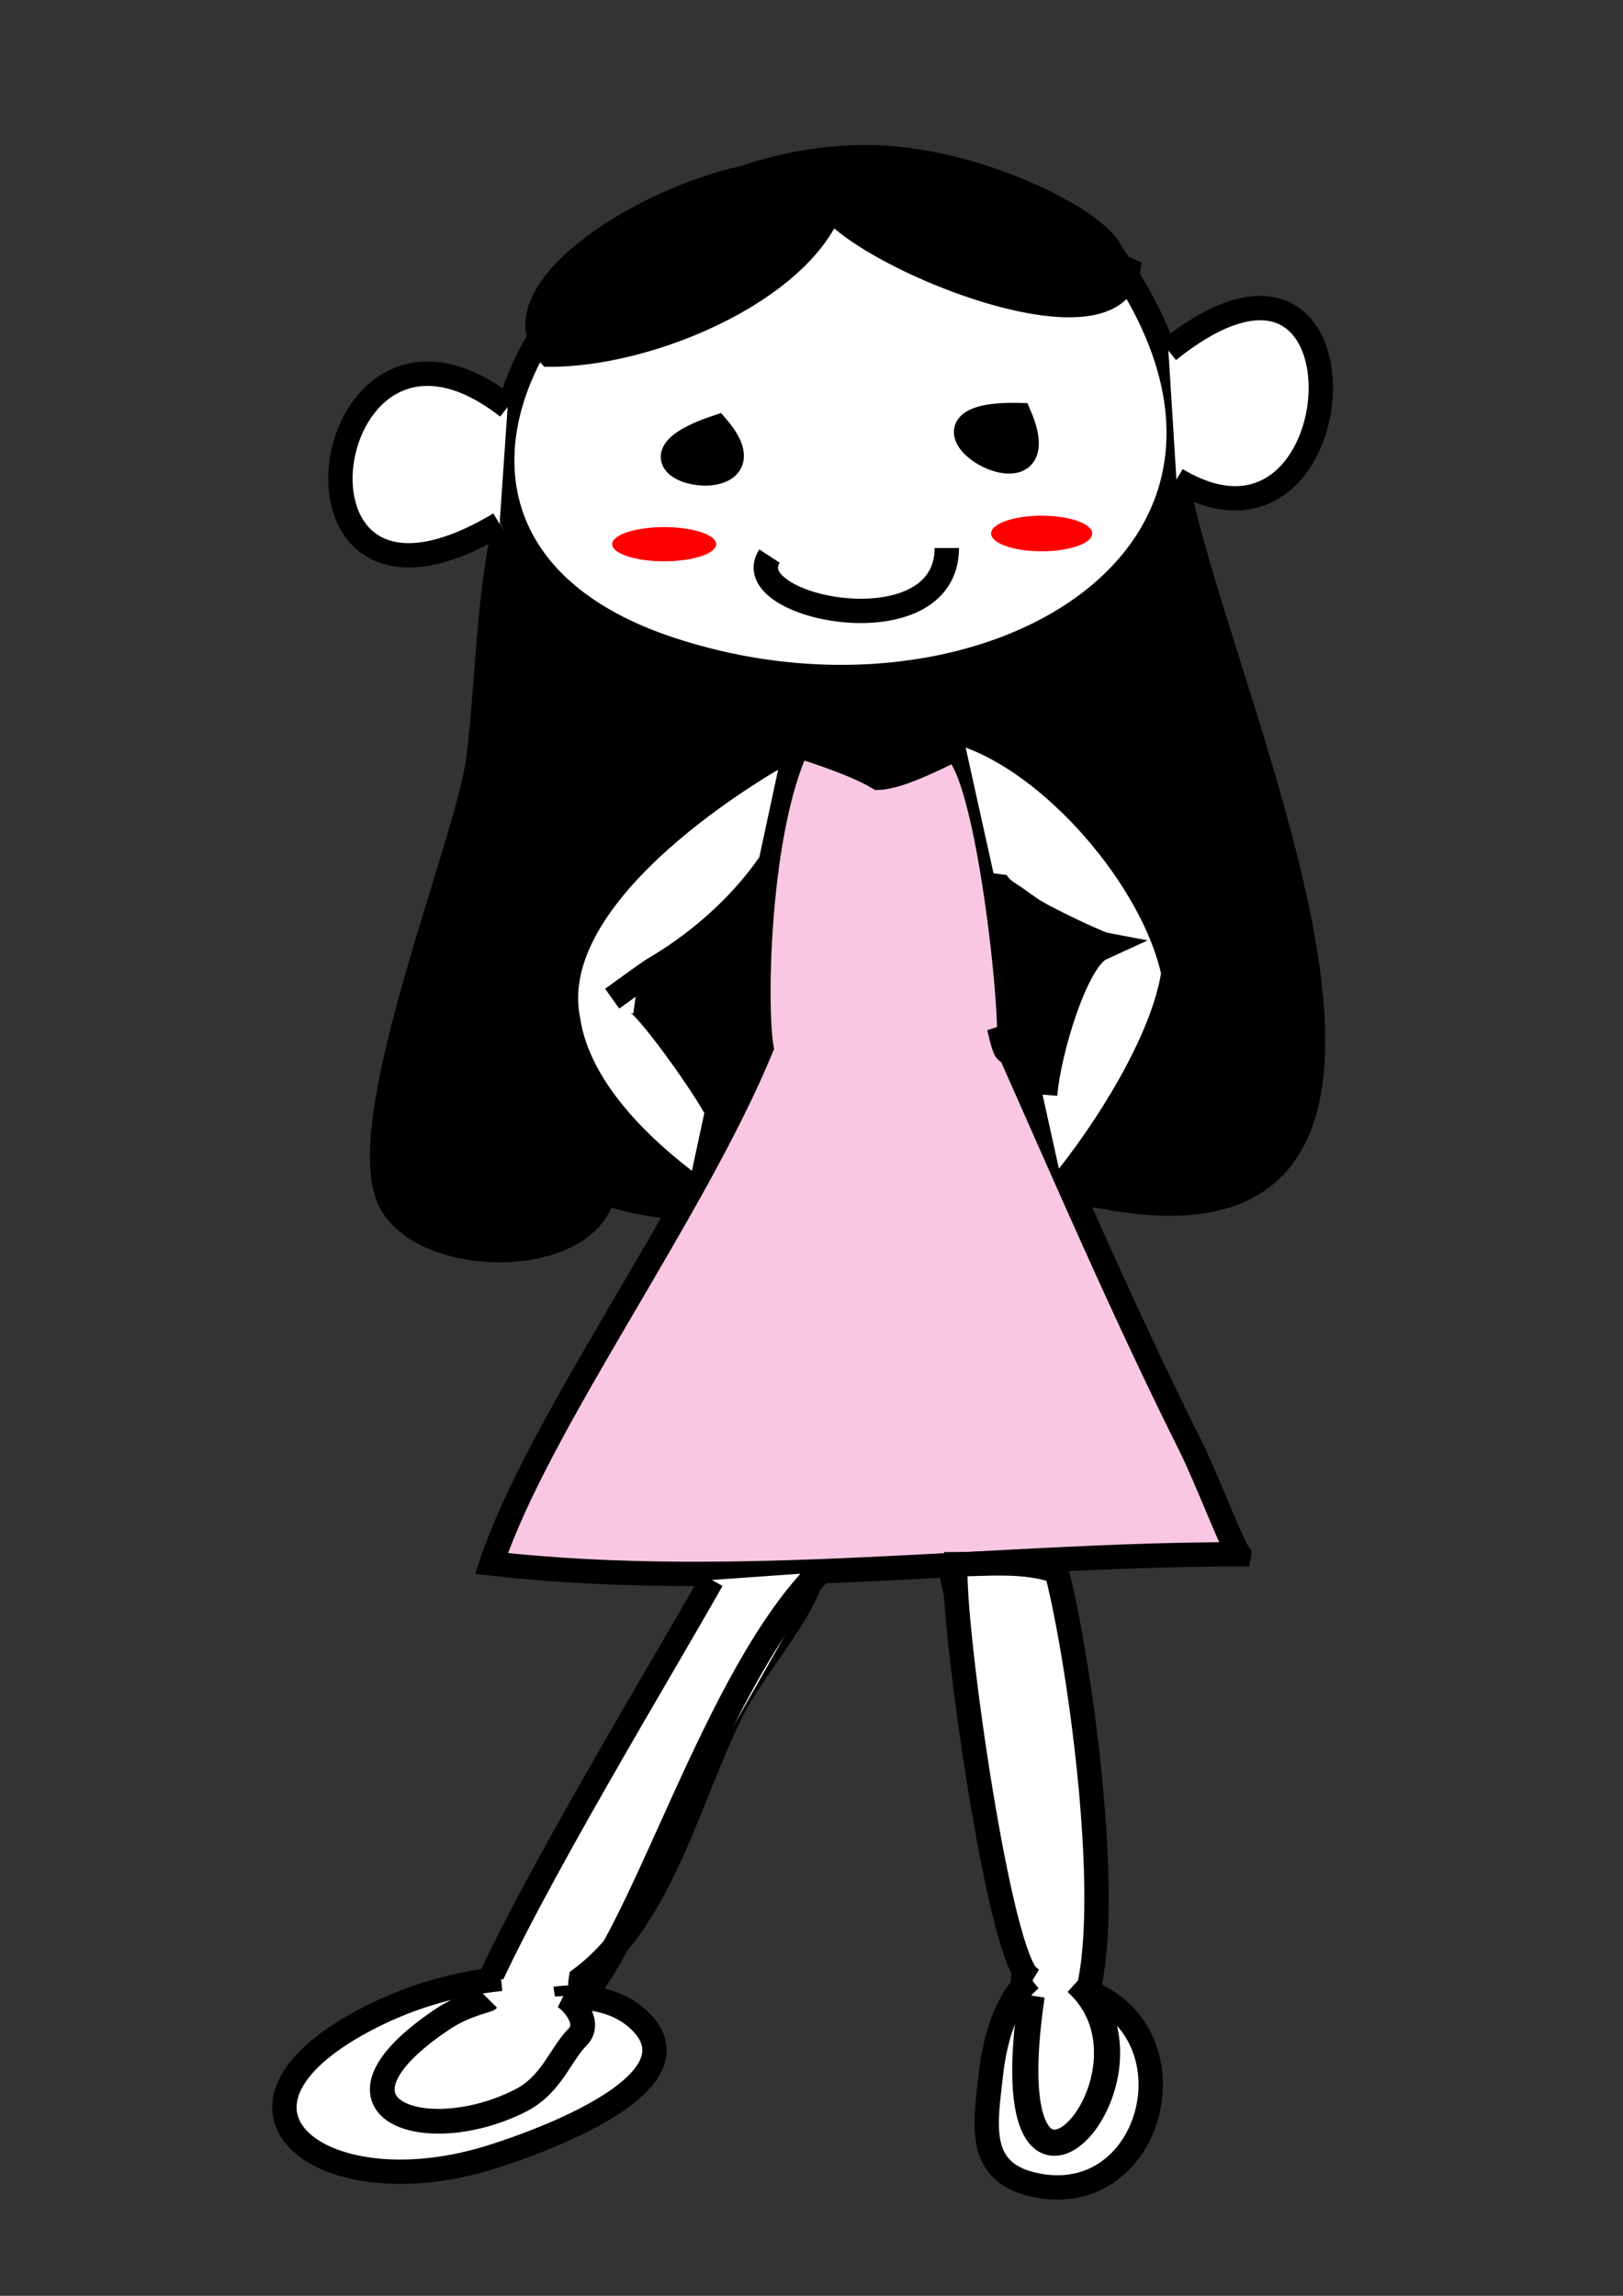 <?xml version="1.0" encoding="UTF-8" standalone="no"?>
<!-- Created with Inkscape (http://www.inkscape.org/) -->

<svg
   width="100mm"
   height="141.429mm"
   viewBox="0 0 100 141.429"
   version="1.1"
   id="svg1"
   xmlns="http://www.w3.org/2000/svg"
   xmlns:svg="http://www.w3.org/2000/svg">
  <rect x="0" y="0" width="100" height="141.429" fill="#333333" stroke="none"/>
  <defs
     id="defs1" />
  <g
     id="layer1">
    <path
       style="display:inline;fill:#000000;fill-opacity:1;stroke:#000000;stroke-width:1.5"
       d="m 30.874,33.436 c -0.825,4.362 -0.85,8.904 -1.404,13.34 -0.638,5.106 -7.839,22.412 -5.441,27.207 2.042,4.084 12.161,4.16 13.165,-0.527 22.655,7.502 23.639,-33.308 8.235,-42.551 -5.711,-3.427 -10.449,3.334 -14.554,2.53 z"
       id="path34" />
    <path
       style="display:inline;fill:#000000;fill-opacity:1;stroke:#000000;stroke-width:1.5"
       d="m 72.3,28.345 c 1.731,12.981 21.119,50.628 -4.739,45.287 -18.002,1.836 -18.865,-30.728 -9.224,-40.369 4.491,-4.491 9.117,-2.573 13.963,-4.919 z"
       id="path35" />
    <path
       style="fill:#ffffff;stroke:#000000;stroke-width:1.5"
       d="m 68.514,15.639 c -0.808,-2.091 -8.518,-5.958 -15.143,-5.958 -18.637,0 -32.99,23.343 -12.164,30.285 19.415,6.472 40.492,-5.868 27.306,-24.327 z"
       id="path1" />
    <path
       style="fill:#000000;fill-opacity:1;stroke:#000000;stroke-width:1.5"
       d="m 44.187,26.313 c 0,0 0,0 0,0 -7.837,2.612 4.144,4.835 0,0 z"
       id="path4" />
    <path
       style="fill:#000000;stroke:#000000;stroke-width:1.5"
       d="m 62.805,25.569 c -8.624,-0.197 2.796,6.524 0,0 z"
       id="path5" />
    <path
       style="fill:none;stroke:#000000;stroke-width:1.5"
       d="m 47.414,34.257 c -2.11,3.218 10.923,5.836 10.923,-0.496"
       id="path6" />
    <path
       style="fill:#000000;stroke:#000000;stroke-width:1.622"
       d="m 33.892,21.784 c 6.951,0 17.279,-4.874 17.623,-10.735 -5.923,-2.387 -21.882,6.01 -17.623,10.735 z"
       id="path7" />
    <path
       style="fill:#000000;fill-opacity:1;stroke:#000000;stroke-width:1.5"
       d="m 69.507,16.632 c -1.042,6.249 -20.804,-2.765 -18.618,-5.213 7.635,-2.616 12.633,2.648 18.618,5.213 z"
       id="path8" />
    <path
       style="fill:none;stroke:#000000;stroke-width:1.5"
       d="m 49.4,42.449 c 0.6,0.893 0.152,2.162 0,3.227"
       id="path9" />
    <path
       style="fill:none;stroke:#000000;stroke-width:1.5"
       d="m 56.35,41.704 c 0.096,2.495 0.394,3.603 2.979,3.972"
       id="path10" />
    <path
       style="fill:#f9c7e2;fill-opacity:1;stroke:#000000;stroke-width:1.5"
       d="m 76.337,95.75 c -0.532,-0.799 -2.044,-4.79 -2.984,-6.67 -4.226,-8.451 -7.955,-17.176 -11.789,-25.778 1.63,7.333 -0.151,-15.182 -2.731,-17.129 -0.507,0.169 -3.236,1.698 -4.717,1.738 -1.679,-1.008 -5.044,-1.988 -4.965,-1.986 -2.463,5.215 -2.683,15.924 -2.234,18.618 -4.209,10.211 -13.761,23.161 -16.632,31.775 15.276,1.717 30.739,-0.567 46.052,-0.567 z"
       id="path11" />
    <path
       style="fill:#ffffff;stroke:#000000;stroke-width:1.5"
       d="m 43.863,97.329 c -3.035,5.398 -11.33,19.064 -14.218,25.803 -12.632,7.875 -0.425,8.851 5.88,2.545 0.655,-0.655 0.109,-2.848 0.263,-3.774 4.995,-3.728 6.594,-11.082 9.303,-16.5 1.366,-2.733 4.357,-5.932 5.003,-8.513"
       id="path15" />
    <path
       style="fill:#ffffff;stroke:#000000;stroke-width:1.563"
       d="m 50.687,96.65 c -6.657,6.467 -10.989,22.598 -15.227,26.811"
       id="path16" />
    <path
       style="fill:#ffffff;stroke:#000000;stroke-width:1.5"
       d="m 30.874,121.904 c -2.723,0.276 -5.43,1.047 -7.899,2.282 -11.174,5.587 -3.326,11.881 7.021,8.777 2.223,-0.667 13.478,-4.426 9.479,-8.426 -1.369,-1.369 -3.401,-1.671 -5.266,-1.404"
       id="path17" />
    <path
       style="fill:#ffffff;stroke:#000000;stroke-width:1.56"
       d="m 58.457,95.928 c 0.943,5.364 5.935,21.5 4.33,28.077"
       id="path18" />
    <path
       style="fill:#ffffff;fill-opacity:1;stroke:#000000;stroke-width:1.5"
       d="m 63.523,121.904 c -1.557,1.246 -2.244,3.867 -2.457,5.793 -0.335,3.019 -0.953,5.993 2.457,6.846 7.424,1.856 10.368,-9.139 3.511,-11.848 1.52,-6.08 -0.592,-20.755 -1.931,-25.891 -1.921,-0.725 -4.449,-0.439 -6.231,-0.439 -0.239,3.558 2.751,24.827 4.652,25.54 z"
       id="path19" />
    <path
       style="fill:#ffffff;stroke:#000000;stroke-width:1.524"
       d="m 30.089,123.147 c -0.1,0.1 -1.463,0.326 -2.843,1.254 -8.169,5.488 -1.075,7.973 4.798,5.014 1.945,-0.98 2.456,-2.833 3.554,-3.94 0.869,-0.876 -0.348,-2.235 -0.889,-2.507"
       id="path20" />
    <path
       style="fill:#ffffff;stroke:#000000;stroke-width:1.611"
       d="m 63.567,122.938 c -2.64,17.804 9.059,4.857 2.752,-0.827"
       id="path21" />
    <path
       style="fill:#ffffff;fill-opacity:1;stroke:#000000;stroke-width:1.5"
       d="m 48.158,46.421 c -3.913,2.235 -14.58,9.269 -13.157,16.384 0.671,4.623 5.201,8.434 7.457,10.126"
       id="path24" />
    <path
       style="fill:#ffffff;fill-opacity:1;stroke:#000000;stroke-width:1.5"
       d="m 59.31,45.197 c 5.595,1.781 11.768,9.043 12.989,14.745 -0.629,4.158 -4.183,9.735 -6.846,12.989"
       id="path29" />
    <path
       style="fill:none;stroke:#000000;stroke-width:1.5"
       d="m 47.374,53.271 c -1.851,2.649 -4.406,4.866 -7.197,6.495 -0.832,0.567 -1.638,1.17 -2.457,1.755"
       id="path30" />
    <path
       style="fill:none;stroke:#000000;stroke-width:1.5"
       d="m 39.124,61.697 c 0.606,0.086 4.064,4.914 4.915,6.495"
       id="path31" />
    <path
       style="fill:none;stroke:#000000;stroke-width:1.5"
       d="m 61.241,53.798 c -0.195,1.422 5.783,4.02 7.197,4.564"
       id="path32" />
    <path
       style="fill:none;stroke:#000000;stroke-width:1.805"
       d="m 64.242,67.432 c 0.223,-2.714 1.936,-8.413 3.516,-9.138 -2.563,-0.481 -4.379,-2.409 -6.341,-3.531"
       id="path33" />
    <ellipse
       style="fill:#ff0000;fill-opacity:1;stroke:none;stroke-width:1.5;stroke-opacity:1"
       id="path37"
       cx="40.923"
       cy="33.524"
       rx="3.203"
       ry="1.053" />
    <ellipse
       style="fill:#ff0000;fill-opacity:1;stroke:none;stroke-width:1.5"
       id="path38"
       cx="64.181"
       cy="32.865"
       rx="3.116"
       ry="1.097" />
    <path
       style="fill:#000000;fill-opacity:1;stroke:none;stroke-width:1.5;stroke-opacity:1"
       d="m 46.545,54.489 c -0.63,2.227 -5.115,4.239 -7.695,6.082 1.113,2.278 4.161,5.35 5.337,6.33"
       id="path39" />
    <path
       style="fill:#000000;fill-opacity:1;stroke:none;stroke-width:1.5;stroke-opacity:1"
       d="m 61.065,54.061 c 1.07,1.836 5.239,3.463 7.723,3.774"
       id="path40" />
    <path
       style="fill:#ffffff;stroke:#000000;stroke-width:1.5"
       d="m 71.989,21.597 c 13.172,-10.556 11.701,14.667 0.496,7.944"
       id="path2" />
    <path
       style="fill:#ffffff;stroke:#000000;stroke-width:1.5"
       d="m 31.278,25.072 c -11.78,-9.208 -15.375,16.126 -0.496,7.199"
       id="path3" />
    <path
       style="fill:#000000;fill-opacity:1;stroke:none;stroke-width:1.5;stroke-opacity:1"
       d="m 64.313,67.314 c 0.529,-1.586 1.006,-6.236 2.809,-8.426 -1.53,-1.093 -5.591,-2.372 -5.88,-3.949 1.014,4.059 0.615,8.935 3.072,12.375 z"
       id="path43" />
  </g>
</svg>
